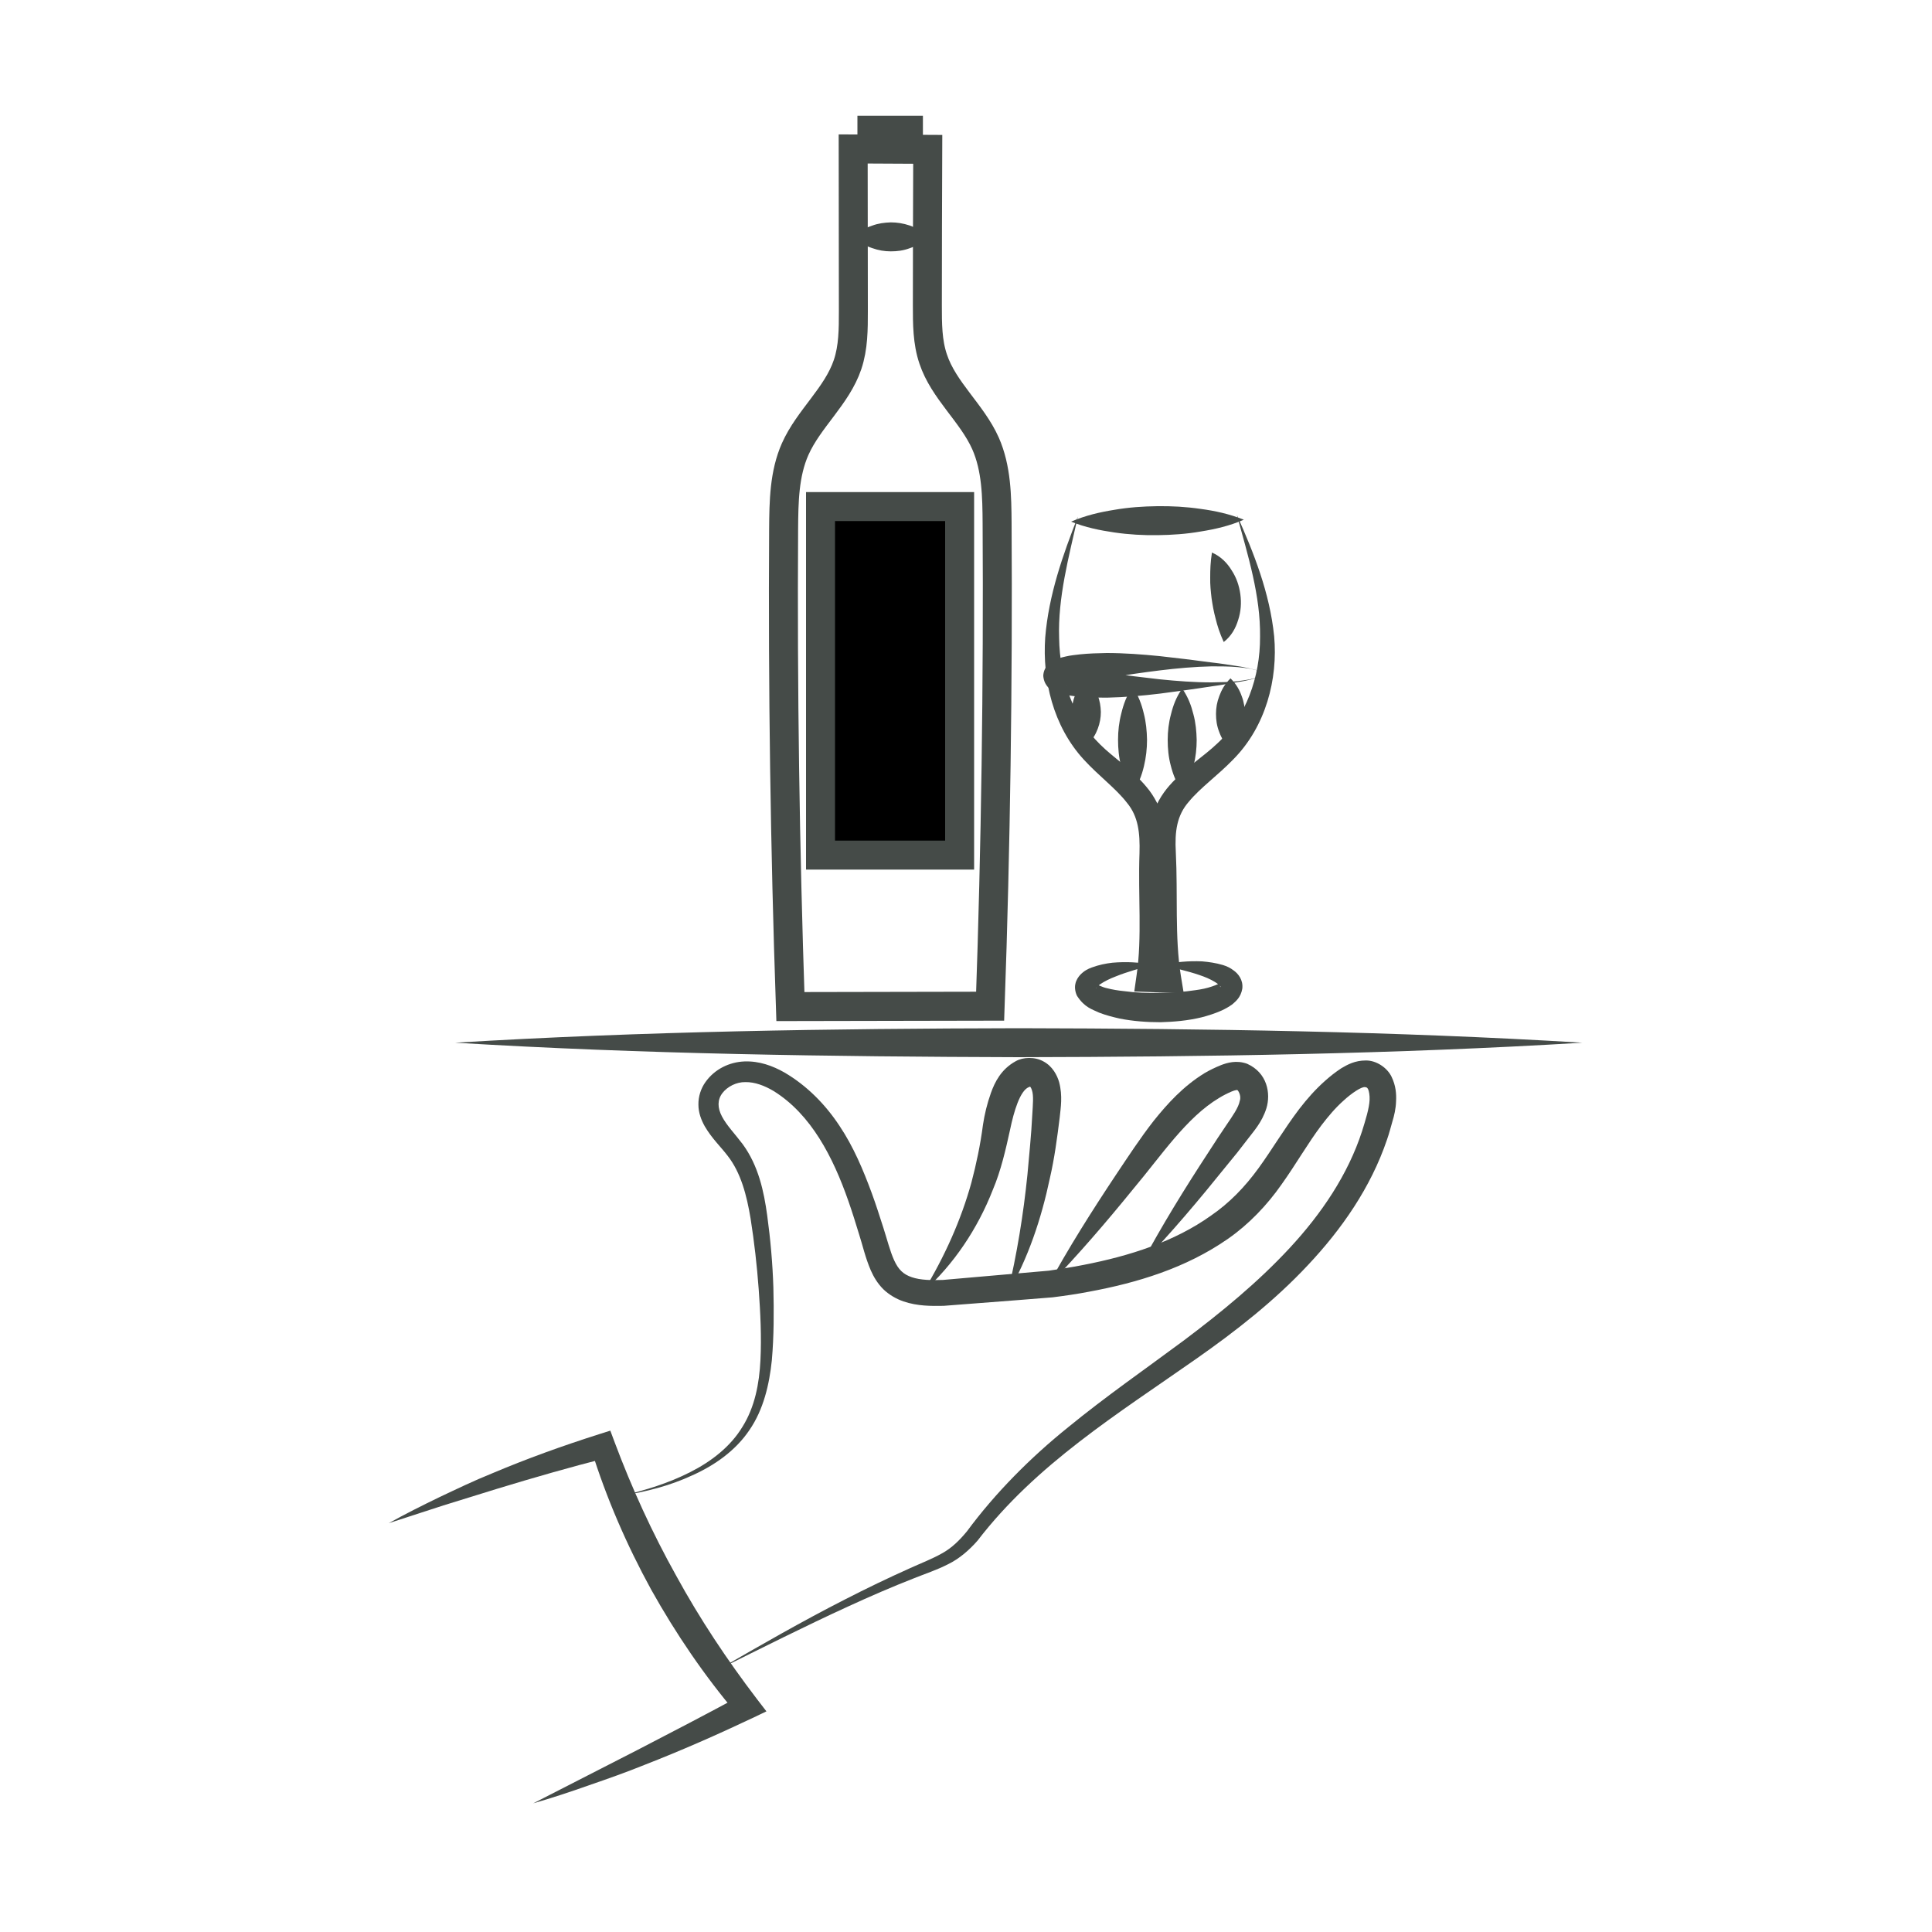<?xml version="1.0" encoding="utf-8"?>
<!-- Generator: Adobe Illustrator 25.0.0, SVG Export Plug-In . SVG Version: 6.00 Build 0)  -->
<svg version="1.1" id="Calque_1" xmlns="http://www.w3.org/2000/svg" xmlns:xlink="http://www.w3.org/1999/xlink" x="0px" y="0px"
	 viewBox="0 0 100 100" style="enable-background:new 0 0 100 100;" xml:space="preserve">
<style type="text/css">
	.st0{fill:#454B48;}
	.st1{fill:none;}
	.st2{clip-path:url(#SVGID_2_);}
	.st3{fill:#FFFFFF;stroke:#454B48;stroke-width:0.75;stroke-miterlimit:10;}
	.st4{fill:#454B48;stroke:#454B48;stroke-width:0.75;stroke-miterlimit:10;}
	.st5{clip-path:url(#SVGID_4_);}
	.st6{clip-path:url(#SVGID_6_);}
	.st7{fill:#A8A39A;}
	.st8{clip-path:url(#SVGID_8_);}
	.st9{opacity:0.36;}
	.st10{clip-path:url(#SVGID_10_);}
	.st11{fill:none;stroke:#454B48;stroke-width:0.75;stroke-miterlimit:10;}
	.st12{clip-path:url(#SVGID_12_);}
	.st13{fill:#FFFFFF;}
	.st14{clip-path:url(#SVGID_14_);}
	.st15{clip-path:url(#SVGID_16_);}
	.st16{clip-path:url(#SVGID_18_);}
	.st17{clip-path:url(#SVGID_20_);}
	.st18{clip-path:url(#SVGID_28_);}
	.st19{clip-path:url(#SVGID_29_);}
	.st20{clip-path:url(#SVGID_30_);}
	.st21{clip-path:url(#SVGID_31_);}
	.st22{clip-path:url(#SVGID_32_);}
	.st23{clip-path:url(#SVGID_33_);}
	.st24{clip-path:url(#SVGID_34_);}
	.st25{clip-path:url(#SVGID_36_);}
	.st26{clip-path:url(#SVGID_38_);}
	.st27{clip-path:url(#SVGID_42_);}
	.st28{clip-path:url(#SVGID_43_);}
	.st29{clip-path:url(#SVGID_44_);}
	.st30{clip-path:url(#SVGID_47_);}
	.st31{clip-path:url(#SVGID_48_);}
	.st32{clip-path:url(#SVGID_50_);}
	.st33{clip-path:url(#SVGID_52_);}
	.st34{clip-path:url(#SVGID_55_);}
	.st35{clip-path:url(#SVGID_56_);}
	.st36{clip-path:url(#SVGID_58_);}
	.st37{clip-path:url(#SVGID_60_);}
	.st38{clip-path:url(#SVGID_62_);}
	.st39{clip-path:url(#SVGID_64_);}
	.st40{clip-path:url(#SVGID_66_);}
	.st41{clip-path:url(#SVGID_68_);}
	.st42{clip-path:url(#SVGID_70_);}
	.st43{clip-path:url(#SVGID_72_);}
	.st44{clip-path:url(#SVGID_75_);}
	.st45{clip-path:url(#SVGID_76_);}
	.st46{clip-path:url(#SVGID_78_);}
	.st47{clip-path:url(#SVGID_80_);}
	.st48{clip-path:url(#SVGID_82_);}
	.st49{clip-path:url(#SVGID_84_);}
	.st50{clip-path:url(#SVGID_86_);}
	.st51{clip-path:url(#SVGID_88_);}
	.st52{clip-path:url(#SVGID_90_);}
	.st53{clip-path:url(#SVGID_92_);}
	.st54{fill:#393D54;}
	.st55{clip-path:url(#SVGID_94_);}
	.st56{clip-path:url(#SVGID_96_);}
	.st57{clip-path:url(#SVGID_98_);}
	.st58{clip-path:url(#SVGID_100_);}
	.st59{clip-path:url(#SVGID_102_);}
	.st60{clip-path:url(#SVGID_104_);}
	.st61{clip-path:url(#SVGID_106_);}
	.st62{clip-path:url(#SVGID_108_);}
	.st63{clip-path:url(#SVGID_110_);}
	.st64{clip-path:url(#SVGID_112_);}
	.st65{clip-path:url(#SVGID_114_);}
	.st66{clip-path:url(#SVGID_116_);}
	.st67{clip-path:url(#SVGID_118_);}
	.st68{clip-path:url(#SVGID_120_);}
	.st69{clip-path:url(#SVGID_122_);}
	.st70{clip-path:url(#SVGID_124_);}
	.st71{clip-path:url(#SVGID_126_);}
	.st72{clip-path:url(#SVGID_128_);}
	.st73{clip-path:url(#SVGID_130_);}
	.st74{clip-path:url(#SVGID_132_);}
	.st75{clip-path:url(#SVGID_134_);}
	.st76{clip-path:url(#SVGID_136_);}
	.st77{clip-path:url(#SVGID_138_);}
	.st78{clip-path:url(#SVGID_140_);}
	.st79{clip-path:url(#SVGID_142_);}
	.st80{clip-path:url(#SVGID_144_);}
	.st81{clip-path:url(#SVGID_146_);}
	.st82{clip-path:url(#SVGID_148_);}
	.st83{clip-path:url(#SVGID_150_);}
	.st84{clip-path:url(#SVGID_152_);}
	.st85{clip-path:url(#SVGID_154_);}
	.st86{clip-path:url(#SVGID_156_);}
	.st87{clip-path:url(#SVGID_158_);}
	.st88{clip-path:url(#SVGID_160_);}
	.st89{clip-path:url(#SVGID_162_);}
	.st90{clip-path:url(#SVGID_164_);}
	.st91{clip-path:url(#SVGID_166_);}
	.st92{clip-path:url(#SVGID_168_);}
	.st93{clip-path:url(#SVGID_170_);}
	.st94{clip-path:url(#SVGID_172_);}
	.st95{clip-path:url(#SVGID_174_);}
	.st96{clip-path:url(#SVGID_176_);}
	.st97{clip-path:url(#SVGID_178_);}
	.st98{clip-path:url(#SVGID_180_);}
	.st99{clip-path:url(#SVGID_182_);}
	.st100{fill:none;stroke:#454B48;stroke-width:1.5;stroke-miterlimit:10;}
	.st101{clip-path:url(#SVGID_184_);}
	.st102{clip-path:url(#SVGID_186_);}
	.st103{clip-path:url(#SVGID_188_);}
	.st104{clip-path:url(#SVGID_190_);}
	.st105{clip-path:url(#SVGID_192_);}
	.st106{clip-path:url(#SVGID_194_);}
	.st107{clip-path:url(#SVGID_196_);}
	.st108{clip-path:url(#SVGID_198_);}
	.st109{clip-path:url(#SVGID_200_);}
	.st110{clip-path:url(#SVGID_202_);}
	.st111{clip-path:url(#SVGID_204_);}
	.st112{clip-path:url(#SVGID_206_);}
	.st113{clip-path:url(#SVGID_208_);}
	.st114{clip-path:url(#SVGID_210_);}
	.st115{clip-path:url(#SVGID_212_);}
	.st116{clip-path:url(#SVGID_214_);}
	.st117{clip-path:url(#SVGID_216_);}
	.st118{fill:none;stroke:#454B48;stroke-miterlimit:10;}
	.st119{clip-path:url(#SVGID_218_);}
	.st120{clip-path:url(#SVGID_220_);}
	.st121{clip-path:url(#SVGID_228_);}
	.st122{clip-path:url(#SVGID_229_);}
	.st123{clip-path:url(#SVGID_230_);}
	.st124{clip-path:url(#SVGID_231_);}
	.st125{clip-path:url(#SVGID_232_);}
	.st126{clip-path:url(#SVGID_233_);}
	.st127{clip-path:url(#SVGID_234_);}
	.st128{clip-path:url(#SVGID_236_);}
	.st129{clip-path:url(#SVGID_238_);}
	.st130{clip-path:url(#SVGID_240_);}
	.st131{clip-path:url(#SVGID_242_);}
	.st132{clip-path:url(#SVGID_244_);}
	.st133{clip-path:url(#SVGID_247_);}
	.st134{clip-path:url(#SVGID_248_);}
	.st135{clip-path:url(#SVGID_250_);}
	.st136{clip-path:url(#SVGID_252_);}
	.st137{clip-path:url(#SVGID_254_);}
	.st138{fill:#454B48;stroke:#454B48;stroke-miterlimit:10;}
	.st139{clip-path:url(#SVGID_256_);}
	.st140{clip-path:url(#SVGID_258_);}
	.st141{clip-path:url(#SVGID_261_);}
	.st142{clip-path:url(#SVGID_262_);}
	.st143{clip-path:url(#SVGID_265_);}
	.st144{clip-path:url(#SVGID_266_);}
	.st145{clip-path:url(#SVGID_270_);}
	.st146{clip-path:url(#SVGID_271_);}
	.st147{clip-path:url(#SVGID_272_);}
	.st148{clip-path:url(#SVGID_275_);}
	.st149{clip-path:url(#SVGID_276_);}
	.st150{clip-path:url(#SVGID_278_);}
	.st151{clip-path:url(#SVGID_280_);}
	.st152{clip-path:url(#SVGID_283_);}
	.st153{clip-path:url(#SVGID_284_);}
	.st154{clip-path:url(#SVGID_286_);}
	.st155{clip-path:url(#SVGID_288_);}
	.st156{clip-path:url(#SVGID_290_);}
	.st157{clip-path:url(#SVGID_292_);}
	.st158{clip-path:url(#SVGID_294_);}
	.st159{clip-path:url(#SVGID_296_);}
	.st160{clip-path:url(#SVGID_298_);}
	.st161{clip-path:url(#SVGID_300_);}
	.st162{clip-path:url(#SVGID_302_);}
	.st163{clip-path:url(#SVGID_304_);}
	.st164{clip-path:url(#SVGID_306_);}
	.st165{clip-path:url(#SVGID_308_);}
	.st166{clip-path:url(#SVGID_310_);}
	.st167{clip-path:url(#SVGID_312_);}
	.st168{clip-path:url(#SVGID_315_);}
	.st169{clip-path:url(#SVGID_316_);}
	.st170{clip-path:url(#SVGID_318_);fill:none;stroke:#454B48;stroke-width:1.5;stroke-miterlimit:10;}
	.st171{clip-path:url(#SVGID_318_);}
	.st172{clip-path:url(#SVGID_324_);}
	.st173{clip-path:url(#SVGID_325_);}
	.st174{clip-path:url(#SVGID_326_);}
	.st175{clip-path:url(#SVGID_327_);}
	.st176{clip-path:url(#SVGID_328_);}
	.st177{clip-path:url(#SVGID_334_);}
	.st178{clip-path:url(#SVGID_335_);}
	.st179{clip-path:url(#SVGID_336_);}
	.st180{clip-path:url(#SVGID_337_);}
	.st181{clip-path:url(#SVGID_338_);}
	.st182{clip-path:url(#SVGID_340_);}
	.st183{clip-path:url(#SVGID_342_);}
	.st184{fill:#FFFFFF;stroke:#454B48;stroke-width:1.5;stroke-miterlimit:10;}
	.st185{fill:#454B48;stroke:#454B48;stroke-width:1.5;stroke-miterlimit:10;}
	.st186{clip-path:url(#SVGID_344_);}
	.st187{clip-path:url(#SVGID_346_);}
	.st188{clip-path:url(#SVGID_349_);}
	.st189{clip-path:url(#SVGID_350_);}
	.st190{clip-path:url(#SVGID_353_);}
	.st191{clip-path:url(#SVGID_354_);}
	.st192{clip-path:url(#SVGID_356_);}
	.st193{clip-path:url(#SVGID_358_);}
	.st194{clip-path:url(#SVGID_361_);}
	.st195{clip-path:url(#SVGID_362_);}
	.st196{clip-path:url(#SVGID_365_);}
	.st197{clip-path:url(#SVGID_366_);}
	.st198{clip-path:url(#SVGID_368_);}
	.st199{clip-path:url(#SVGID_370_);}
	.st200{clip-path:url(#SVGID_372_);}
	.st201{clip-path:url(#SVGID_374_);}
	.st202{clip-path:url(#SVGID_376_);}
</style>
<g>
	<g>
		<path class="st0" d="M20.12,78.84c0.86-0.48,1.74-0.92,2.63-1.35c0.89-0.42,1.78-0.85,2.7-1.22c1.82-0.77,3.68-1.44,5.57-2.04
			l0.57-0.18l0.22,0.59c0.89,2.38,1.95,4.7,3.19,6.92c1.22,2.23,2.63,4.35,4.17,6.37l0.5,0.65l-0.71,0.34
			c-1.84,0.87-3.7,1.69-5.6,2.43c-0.94,0.38-1.9,0.72-2.86,1.05c-0.96,0.34-1.92,0.66-2.9,0.94l5.41-2.77
			c1.8-0.93,3.58-1.86,5.36-2.82l-0.21,0.99c-1.7-2-3.18-4.18-4.46-6.47c-1.26-2.3-2.31-4.72-3.09-7.22l0.79,0.41
			c-1.89,0.48-3.77,1.02-5.64,1.59l-2.81,0.87L20.12,78.84z"/>
	</g>
	<g>
		<path class="st0" d="M32.22,77.41c1.21-0.28,2.4-0.65,3.5-1.21c1.09-0.55,2.09-1.32,2.71-2.35c0.64-1.02,0.87-2.24,0.93-3.44
			c0.06-1.21,0-2.45-0.09-3.68c-0.09-1.23-0.23-2.45-0.42-3.66c-0.2-1.2-0.5-2.37-1.19-3.25c-0.35-0.46-0.82-0.9-1.18-1.52
			c-0.18-0.32-0.33-0.7-0.33-1.12c-0.01-0.42,0.13-0.85,0.37-1.18c0.47-0.66,1.23-1.03,2.01-1.06c0.77-0.03,1.47,0.23,2.07,0.57
			c1.18,0.69,2.13,1.67,2.85,2.76c0.73,1.09,1.23,2.29,1.67,3.48c0.22,0.6,0.41,1.2,0.6,1.79c0.19,0.59,0.35,1.23,0.56,1.69
			c0.22,0.48,0.47,0.73,0.92,0.88c0.44,0.15,1.01,0.16,1.6,0.14l3.66-0.32l1.83-0.16c0.6-0.09,1.21-0.18,1.8-0.3
			c2.37-0.46,4.7-1.2,6.59-2.55c0.96-0.66,1.75-1.48,2.45-2.44c0.7-0.96,1.33-2.04,2.12-3.08c0.4-0.52,0.84-1.02,1.35-1.47
			c0.26-0.23,0.51-0.43,0.83-0.64c0.32-0.19,0.71-0.4,1.26-0.4c0.55-0.01,1.12,0.38,1.34,0.85c0.22,0.46,0.25,0.88,0.23,1.26
			c-0.01,0.38-0.1,0.76-0.19,1.05c-0.09,0.31-0.17,0.63-0.28,0.94c-0.84,2.48-2.35,4.64-4.09,6.49c-1.74,1.86-3.74,3.42-5.78,4.85
			c-4.08,2.86-8.29,5.46-11.32,9.41c-0.42,0.48-0.94,0.94-1.54,1.23c-0.59,0.3-1.18,0.49-1.75,0.72c-1.15,0.45-2.28,0.94-3.41,1.46
			c-2.25,1.03-4.47,2.15-6.69,3.25c2.15-1.24,4.3-2.48,6.52-3.61c1.11-0.57,2.23-1.11,3.37-1.62c0.57-0.26,1.15-0.48,1.66-0.77
			c0.51-0.28,0.91-0.68,1.29-1.14c1.46-1.98,3.29-3.82,5.23-5.38c1.94-1.59,3.99-3.01,5.97-4.48c1.97-1.48,3.86-3.03,5.51-4.81
			c1.64-1.77,3.01-3.79,3.74-6.04c0.17-0.55,0.37-1.17,0.39-1.62c0.01-0.24-0.03-0.45-0.08-0.56c-0.05-0.08-0.07-0.09-0.15-0.1
			c-0.18-0.04-0.71,0.32-1.11,0.69c-0.42,0.37-0.79,0.81-1.15,1.28c-0.71,0.94-1.32,2.02-2.07,3.07c-0.74,1.06-1.69,2.06-2.77,2.81
			c-2.18,1.52-4.71,2.28-7.2,2.74c-0.62,0.12-1.25,0.21-1.88,0.29l-1.88,0.15l-3.76,0.29c-0.64,0.01-1.34,0.02-2.08-0.23
			c-0.37-0.13-0.74-0.34-1.04-0.63c-0.3-0.3-0.5-0.64-0.65-0.98c-0.29-0.68-0.41-1.26-0.6-1.85c-0.18-0.59-0.36-1.17-0.56-1.74
			c-0.79-2.26-1.92-4.48-3.87-5.69c-0.47-0.28-0.98-0.47-1.46-0.46c-0.46-0.01-0.93,0.23-1.19,0.57c-0.26,0.34-0.26,0.76-0.02,1.21
			c0.24,0.46,0.67,0.9,1.07,1.43c0.82,1.12,1.1,2.45,1.27,3.69c0.17,1.24,0.28,2.49,0.32,3.74c0.03,1.25,0.03,2.5-0.08,3.76
			c-0.13,1.25-0.43,2.55-1.16,3.61c-0.72,1.07-1.81,1.83-2.95,2.34C34.66,76.91,33.44,77.21,32.22,77.41z"/>
	</g>
	<g>
		<path class="st0" d="M47.79,66.86c1.1-1.81,1.95-3.7,2.49-5.65c0.26-0.99,0.46-1.94,0.6-3c0.08-0.53,0.21-1.08,0.41-1.64
			c0.2-0.56,0.53-1.23,1.28-1.64c0.38-0.22,1-0.24,1.44,0.01c0.47,0.25,0.71,0.72,0.81,1.07c0.19,0.72,0.08,1.33,0.03,1.83
			c-0.13,1.05-0.27,2.11-0.51,3.15c-0.44,2.08-1.12,4.14-2.19,5.97c0.49-2.06,0.82-4.1,1.03-6.16c0.09-1.03,0.2-2.06,0.25-3.09
			c0.03-0.54,0.08-1-0.02-1.29c-0.05-0.15-0.09-0.17-0.09-0.17c-0.03,0,0.01-0.01-0.07,0.02c-0.45,0.18-0.77,1.24-0.97,2.21
			c-0.22,1-0.47,2.11-0.89,3.1C50.6,63.6,49.37,65.44,47.79,66.86z"/>
	</g>
	<g>
		<path class="st0" d="M54.22,66.59c1.08-1.99,2.29-3.9,3.54-5.78c0.63-0.94,1.24-1.88,1.95-2.79c0.72-0.9,1.54-1.8,2.63-2.47
			c0.27-0.16,0.56-0.3,0.86-0.42c0.31-0.12,0.8-0.27,1.35-0.07c1.05,0.47,1.23,1.54,1,2.3c-0.24,0.76-0.68,1.21-1,1.64
			c-0.34,0.45-0.69,0.89-1.05,1.32c-1.41,1.75-2.86,3.48-4.43,5.11c1.07-2,2.25-3.91,3.48-5.79c0.3-0.47,0.61-0.94,0.93-1.41
			c0.32-0.47,0.63-0.91,0.69-1.25c0.1-0.28-0.11-0.59-0.14-0.56c0.01,0-0.08-0.01-0.29,0.08c-0.21,0.09-0.43,0.2-0.64,0.33
			c-1.69,1.01-2.98,2.97-4.41,4.67C57.26,63.26,55.8,64.96,54.22,66.59z"/>
	</g>
	<g>
		<path class="st0" d="M23.56,53.97c9.72-0.59,19.45-0.73,29.17-0.75c9.72,0.02,19.45,0.16,29.17,0.75
			c-9.72,0.59-19.45,0.73-29.17,0.75C43,54.69,33.28,54.56,23.56,53.97z"/>
	</g>
	<g>
		<path class="st0" d="M44.17,12.26c0.32-0.31,0.64-0.47,0.97-0.58c0.32-0.12,0.64-0.16,0.97-0.17c0.32,0,0.64,0.05,0.97,0.16
			c0.32,0.11,0.64,0.27,0.97,0.59c-0.32,0.31-0.64,0.48-0.97,0.59c-0.32,0.12-0.64,0.16-0.97,0.16c-0.32,0-0.64-0.05-0.97-0.17
			C44.81,12.73,44.49,12.57,44.17,12.26z"/>
	</g>
	<g>
		<path class="st0" d="M55.79,26.74c-0.47,2.09-1.04,4.19-0.97,6.28c0.03,2.07,0.71,4.13,2.12,5.51c0.7,0.7,1.63,1.27,2.41,2.21
			c0.39,0.46,0.71,1.07,0.86,1.68c0.15,0.61,0.17,1.2,0.18,1.76c-0.02,2.12,0.22,4.23-0.08,6.55l-0.71-0.87l0.81,0.02l-0.76,0.88
			c-0.33-2.32-0.13-4.47-0.2-6.61c0-0.56,0.01-1.17,0.17-1.8c0.15-0.63,0.51-1.24,0.91-1.69c0.81-0.92,1.76-1.49,2.49-2.19
			c1.47-1.36,2.21-3.43,2.2-5.51c0.03-2.12-0.63-4.22-1.2-6.31c0.88,1.98,1.7,4.03,1.93,6.28c0.2,2.22-0.43,4.67-2.11,6.37
			c-0.81,0.84-1.71,1.47-2.31,2.2c-0.62,0.71-0.73,1.54-0.67,2.61c0.11,2.19-0.06,4.4,0.26,6.39l0.15,0.91l-0.91-0.03l-0.81-0.03
			l-0.84-0.03l0.12-0.85c0.29-1.94,0.07-4.14,0.15-6.3c0.03-1.06-0.06-1.91-0.65-2.62c-0.57-0.74-1.45-1.38-2.23-2.23
			c-1.6-1.74-2.15-4.14-2-6.32C54.28,30.79,55.01,28.73,55.79,26.74z"/>
	</g>
	<g>
		<path class="st0" d="M55.44,27c0.74-0.32,1.48-0.49,2.23-0.61c0.74-0.13,1.49-0.18,2.23-0.19c0.74-0.01,1.49,0.03,2.24,0.14
			c0.75,0.1,1.49,0.26,2.24,0.56c-0.74,0.32-1.48,0.49-2.23,0.61c-0.74,0.13-1.49,0.18-2.23,0.19c-0.74,0.01-1.49-0.03-2.24-0.14
			C56.93,27.45,56.18,27.3,55.44,27z"/>
	</g>
	<g>
		<path class="st0" d="M62.73,28.6c0.46,0.2,0.79,0.54,1.02,0.92c0.25,0.38,0.39,0.8,0.45,1.24c0.06,0.44,0.03,0.89-0.11,1.32
			c-0.13,0.43-0.35,0.84-0.75,1.15c-0.21-0.46-0.33-0.84-0.42-1.21c-0.1-0.37-0.16-0.71-0.21-1.06c-0.04-0.35-0.08-0.7-0.07-1.08
			C62.64,29.5,62.65,29.1,62.73,28.6z"/>
	</g>
	<g>
		<path class="st0" d="M60.16,49.95c0.67-0.16,1.35-0.22,2.06-0.19c0.35,0.03,0.71,0.08,1.08,0.19c0.19,0.06,0.38,0.14,0.58,0.3
			c0.19,0.14,0.48,0.46,0.42,0.93c-0.08,0.45-0.34,0.65-0.51,0.8c-0.19,0.14-0.38,0.24-0.55,0.32c-0.36,0.16-0.71,0.27-1.06,0.36
			c-0.71,0.17-1.41,0.23-2.11,0.25c-0.7,0-1.41-0.05-2.12-0.19c-0.35-0.08-0.71-0.17-1.07-0.31c-0.35-0.17-0.74-0.26-1.13-0.86
			c-0.08-0.15-0.14-0.41-0.09-0.62c0.04-0.21,0.16-0.37,0.25-0.47c0.2-0.21,0.4-0.31,0.59-0.38c0.38-0.14,0.73-0.21,1.08-0.25
			c0.7-0.06,1.39-0.03,2.06,0.11c-0.66,0.19-1.3,0.36-1.89,0.6c-0.29,0.11-0.58,0.25-0.8,0.4c-0.11,0.08-0.19,0.16-0.21,0.2
			c-0.01,0.07,0.07-0.12,0.03-0.17c-0.01-0.04,0.27,0.13,0.53,0.18c0.27,0.07,0.57,0.12,0.87,0.15c0.6,0.08,1.24,0.11,1.86,0.09
			c0.63,0,1.25-0.05,1.85-0.14c0.3-0.04,0.59-0.1,0.85-0.19c0.13-0.04,0.24-0.09,0.33-0.13c0.09-0.04,0.1-0.08,0.08,0.04
			c0,0.14,0.08,0.15,0.02,0.07c-0.04-0.06-0.16-0.14-0.27-0.21c-0.24-0.15-0.53-0.27-0.83-0.37C61.47,50.26,60.83,50.12,60.16,49.95
			z"/>
	</g>
	<g>
		<path class="st0" d="M65.33,34.88c-0.11,0.21-0.38,0.22-0.58,0.29c-0.22,0.05-0.44,0.1-0.66,0.13c-0.44,0.08-0.89,0.16-1.34,0.22
			c-0.89,0.14-1.79,0.26-2.7,0.38c-0.91,0.11-1.82,0.19-2.74,0.21c-0.46,0-0.92,0-1.39-0.04c-0.24-0.03-0.47-0.05-0.73-0.1
			c-0.13-0.02-0.26-0.05-0.41-0.1c-0.07-0.02-0.18-0.07-0.27-0.11c-0.08-0.05-0.16-0.11-0.24-0.17c-0.02-0.01-0.1-0.1-0.17-0.23
			c-0.06-0.12-0.09-0.25-0.1-0.37c0-0.12,0.03-0.25,0.09-0.37c0.06-0.13,0.15-0.22,0.16-0.23c0.07-0.07,0.15-0.13,0.23-0.18
			c0.09-0.04,0.2-0.09,0.27-0.12c0.15-0.05,0.28-0.08,0.41-0.11c0.25-0.06,0.49-0.08,0.73-0.11c0.47-0.05,0.93-0.06,1.39-0.07
			c0.92,0,1.83,0.07,2.74,0.16c0.91,0.1,1.81,0.21,2.7,0.33c0.45,0.05,0.9,0.12,1.34,0.19c0.22,0.03,0.44,0.08,0.66,0.13
			C64.94,34.67,65.22,34.68,65.33,34.88z M65.33,34.88c-0.12-0.2-0.39-0.2-0.59-0.26c-0.22-0.04-0.44-0.07-0.67-0.09
			c-0.45-0.04-0.9-0.04-1.35-0.04c-0.9,0.02-1.8,0.1-2.69,0.21c-0.89,0.11-1.78,0.24-2.65,0.38c-0.44,0.06-0.87,0.14-1.29,0.21
			c-0.21,0.04-0.41,0.08-0.6,0.13c-0.09,0.02-0.18,0.05-0.24,0.07c-0.03,0.01-0.02,0.01-0.04,0.02c0.03-0.01,0.07-0.04,0.1-0.08
			c-0.01,0,0.07-0.06,0.12-0.16c0.05-0.09,0.07-0.21,0.06-0.3c0.01-0.09-0.02-0.2-0.07-0.3c-0.05-0.1-0.13-0.16-0.12-0.16
			c-0.03-0.03-0.07-0.06-0.1-0.07c0.02,0,0.01,0.01,0.04,0.02c0.06,0.02,0.15,0.05,0.24,0.07c0.19,0.04,0.39,0.08,0.6,0.11
			c0.42,0.07,0.85,0.14,1.29,0.19c0.87,0.12,1.76,0.23,2.65,0.33c0.89,0.09,1.79,0.16,2.69,0.16c0.45-0.01,0.9-0.01,1.34-0.06
			c0.22-0.03,0.44-0.06,0.66-0.1C64.94,35.09,65.22,35.08,65.33,34.88z"/>
	</g>
	<rect x="44.38" y="5.99" class="st0" width="3.39" height="1.68"/>
	<g>
		<path class="st0" d="M56.23,35.11c0.31,0.29,0.47,0.58,0.58,0.87c0.12,0.29,0.16,0.58,0.17,0.87c0,0.29-0.05,0.58-0.16,0.87
			c-0.11,0.29-0.27,0.58-0.59,0.87c-0.31-0.29-0.48-0.58-0.59-0.87c-0.12-0.29-0.16-0.58-0.16-0.87c0-0.29,0.05-0.58,0.17-0.87
			C55.76,35.69,55.92,35.4,56.23,35.11z"/>
	</g>
	<g>
		<path class="st0" d="M63.69,35.11c0.31,0.31,0.47,0.61,0.58,0.92c0.12,0.31,0.16,0.61,0.17,0.92c0,0.31-0.05,0.61-0.16,0.92
			c-0.11,0.31-0.27,0.61-0.59,0.92c-0.31-0.31-0.48-0.61-0.59-0.92c-0.12-0.31-0.16-0.61-0.16-0.92c0-0.31,0.05-0.61,0.17-0.92
			C63.22,35.73,63.38,35.42,63.69,35.11z"/>
	</g>
	<g>
		<path class="st0" d="M58.62,35.55c0.31,0.46,0.47,0.91,0.58,1.37c0.12,0.46,0.16,0.91,0.17,1.37c0,0.46-0.05,0.91-0.16,1.37
			c-0.11,0.46-0.27,0.91-0.59,1.37c-0.31-0.46-0.48-0.91-0.59-1.37c-0.12-0.46-0.16-0.91-0.16-1.37c0-0.46,0.05-0.91,0.17-1.37
			C58.15,36.46,58.31,36.01,58.62,35.55z"/>
	</g>
	<g>
		<path class="st0" d="M61.19,35.64c0.31,0.44,0.47,0.89,0.58,1.33c0.12,0.44,0.16,0.89,0.17,1.33c0,0.44-0.05,0.89-0.16,1.33
			c-0.11,0.44-0.27,0.89-0.59,1.33c-0.31-0.44-0.48-0.89-0.59-1.33c-0.12-0.44-0.16-0.89-0.16-1.33c0-0.44,0.05-0.89,0.17-1.33
			C60.72,36.52,60.88,36.08,61.19,35.64z"/>
	</g>
	<g>
		<defs>
			<path id="SVGID_363_" d="M51.61,27.09c-0.01-1.4-0.03-2.85-0.6-4.14c-0.7-1.57-2.17-2.74-2.71-4.37C48,17.7,48,16.75,48,15.81
				c0-2.8,0.01-5.28,0.02-8.08l-3.86-0.02c0,2.8,0.01,5.59,0.01,8.39c0,0.93,0,1.88-0.3,2.77c-0.55,1.63-2.01,2.8-2.71,4.37
				c-0.57,1.28-0.59,2.73-0.6,4.14c-0.05,8.24,0.07,16.49,0.35,24.72l10.34-0.02C51.54,43.86,51.66,35.34,51.61,27.09z"/>
		</defs>
		<defs>
			<rect id="SVGID_364_" x="42.47" y="26.22" width="7.2" height="18.04"/>
		</defs>
		<clipPath id="SVGID_2_">
			<use xlink:href="#SVGID_363_"  style="overflow:visible;"/>
		</clipPath>
		<clipPath id="SVGID_4_" class="st2">
			<use xlink:href="#SVGID_364_"  style="overflow:visible;"/>
		</clipPath>
		<g class="st5">
			<path class="st0" d="M43.38,18.64c0.31,2.78,0.47,5.55,0.58,8.33c0.12,2.78,0.15,5.55,0.17,8.33c-0.01,2.78-0.05,5.55-0.16,8.33
				c-0.11,2.78-0.27,5.55-0.59,8.33c-0.31-2.78-0.48-5.55-0.59-8.33c-0.12-2.78-0.15-5.55-0.16-8.33c0.01-2.78,0.05-5.55,0.17-8.33
				C42.91,24.19,43.07,21.42,43.38,18.64z"/>
		</g>
		<g class="st5">
			<path class="st0" d="M48.43,18.94c0.31,2.76,0.47,5.53,0.58,8.29c0.12,2.76,0.15,5.53,0.17,8.29c-0.01,2.76-0.05,5.53-0.16,8.29
				c-0.11,2.76-0.27,5.53-0.59,8.29c-0.31-2.76-0.48-5.53-0.59-8.29c-0.12-2.76-0.15-5.53-0.16-8.29c0.02-2.76,0.05-5.53,0.17-8.29
				C47.95,24.47,48.12,21.7,48.43,18.94z"/>
		</g>
		<use xlink:href="#SVGID_363_"  style="overflow:visible;fill:none;stroke:#454B48;stroke-width:1.5;stroke-miterlimit:10;"/>
		<use xlink:href="#SVGID_364_"  style="overflow:visible;fill:none;stroke:#454B48;stroke-width:1.5;stroke-miterlimit:10;"/>
	</g>
</g>
</svg>
